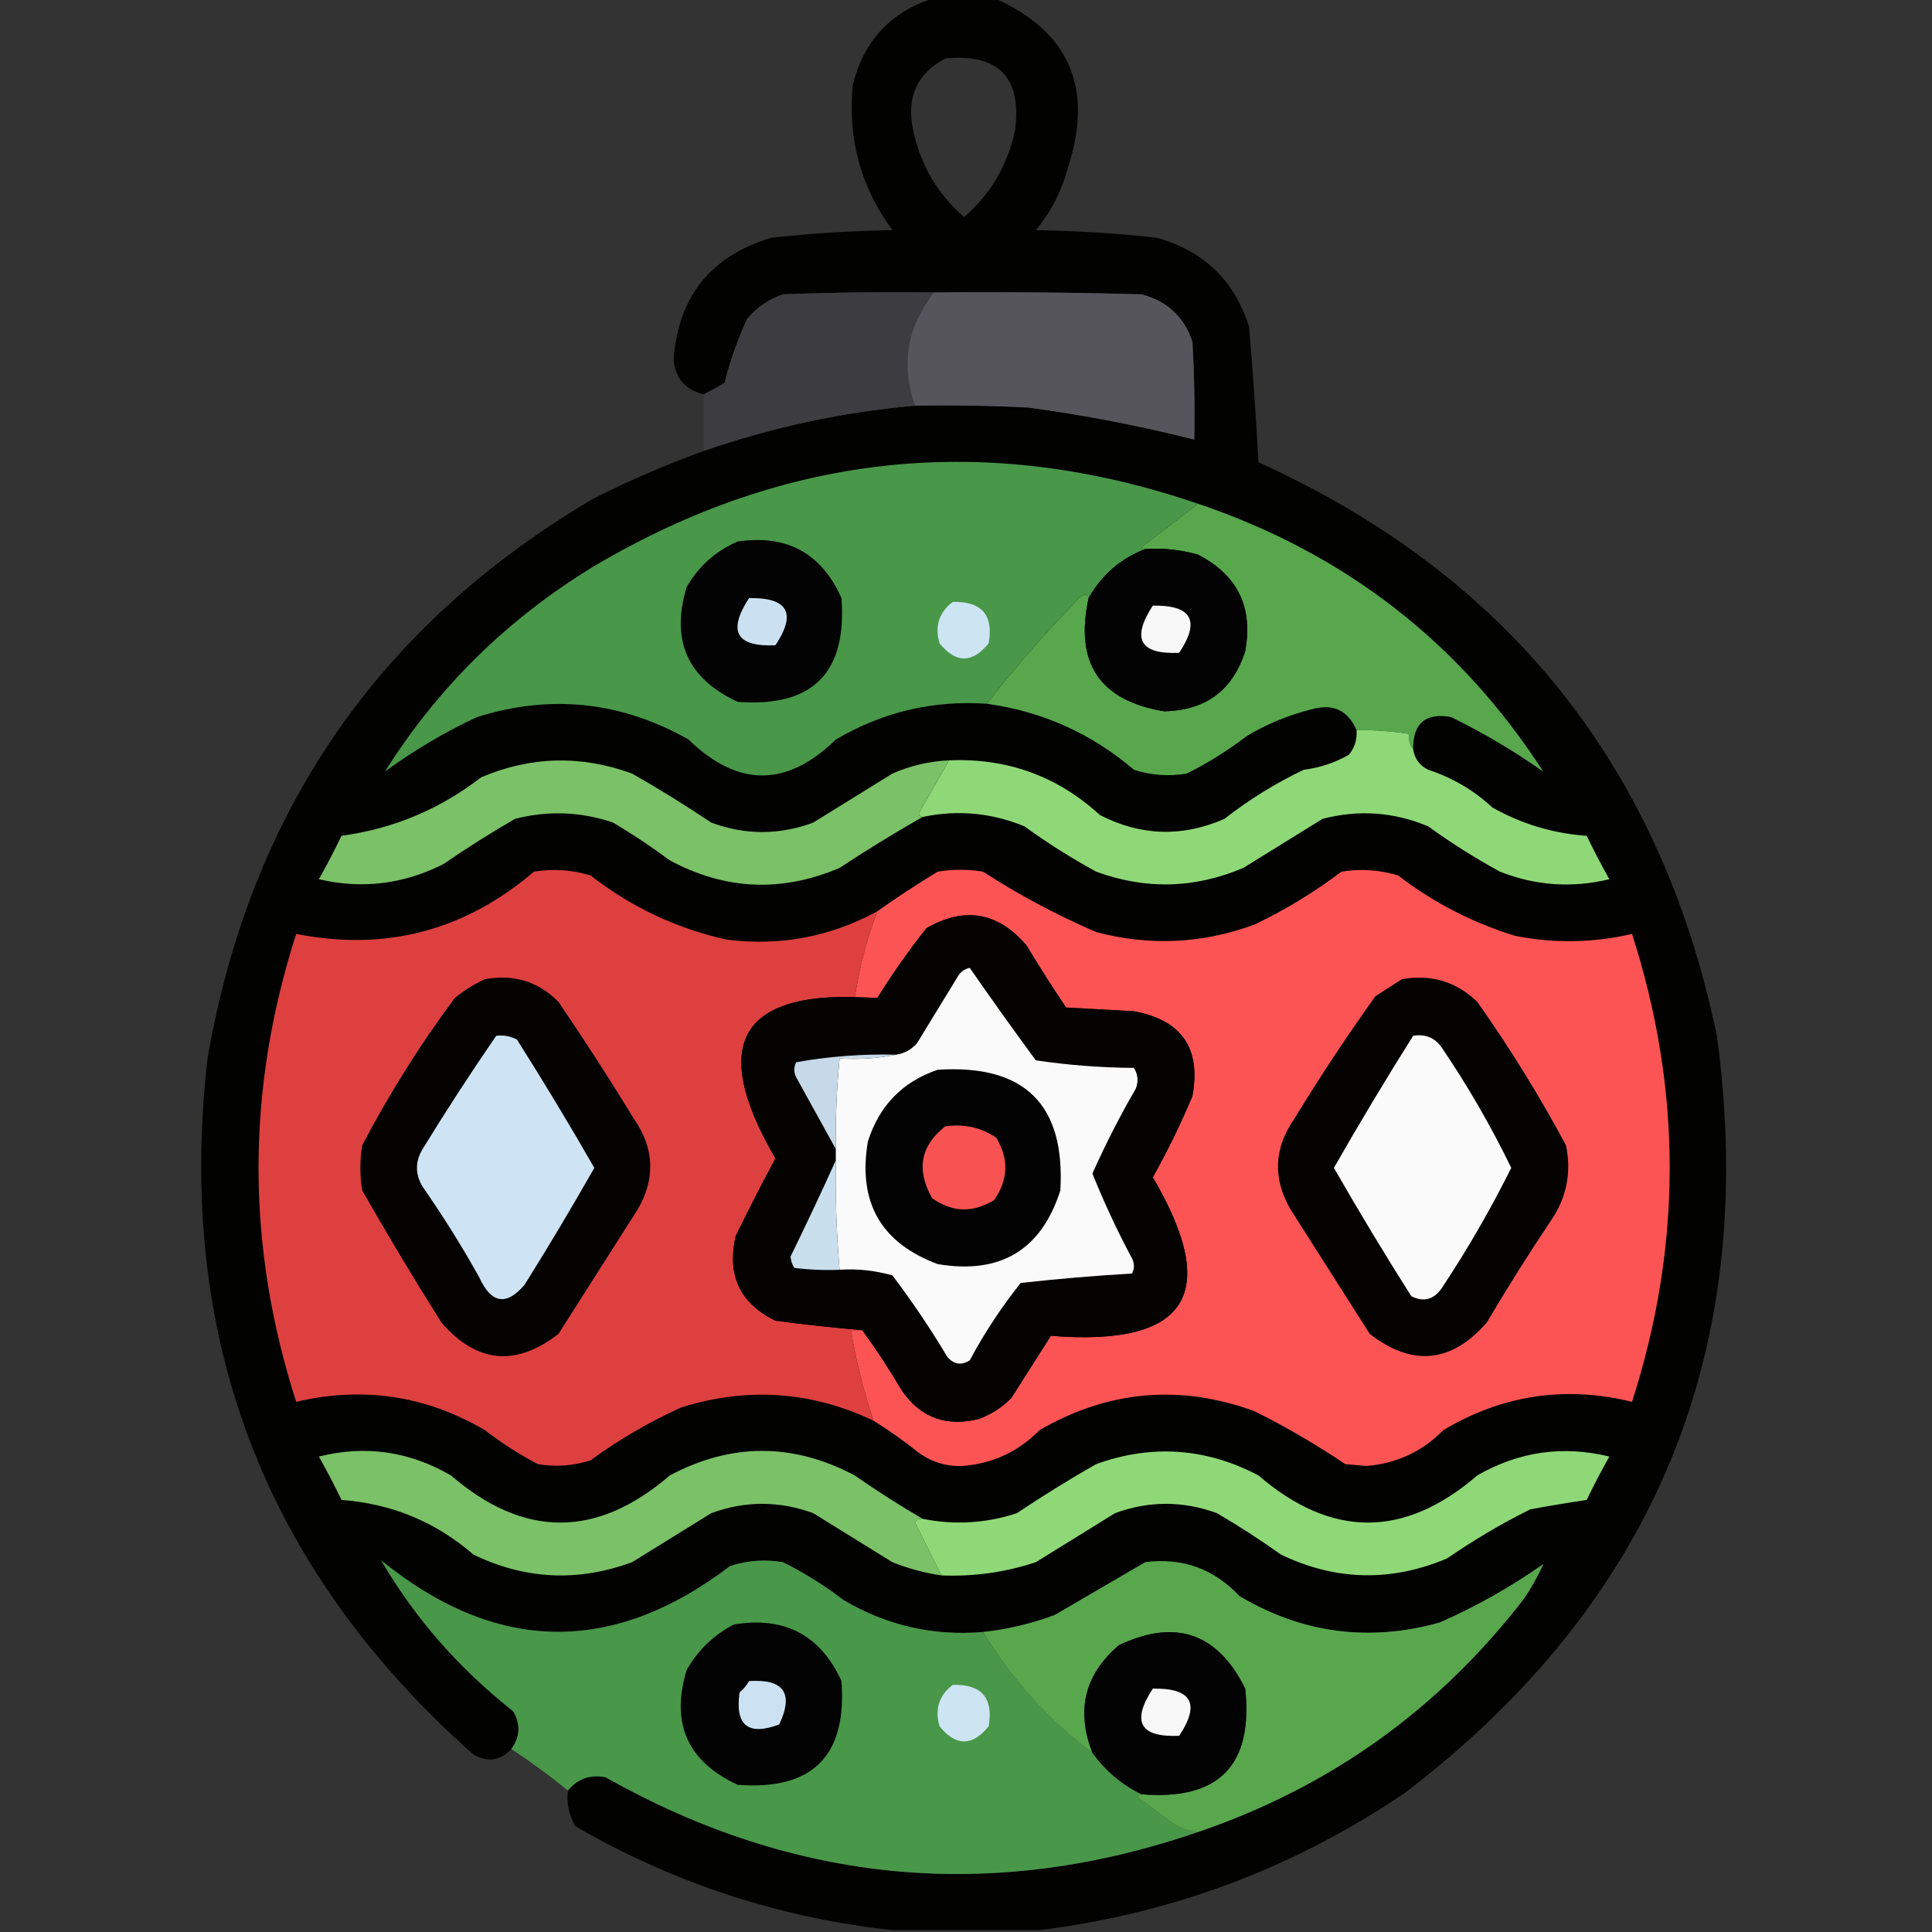 <?xml version="1.0" encoding="UTF-8"?> <svg xmlns="http://www.w3.org/2000/svg" xmlns:xlink="http://www.w3.org/1999/xlink" version="1.1" width="512px" height="512px" style="shape-rendering:geometricPrecision; text-rendering:geometricPrecision; image-rendering:optimizeQuality; fill-rule:evenodd; clip-rule:evenodd"><rect width="100%" height="100%" fill="#333333" stroke="none"/><g><path style="opacity:0.978" fill="#020201" d="M 247.5,-0.5 C 252.833,-0.5 258.167,-0.5 263.5,-0.5C 283.411,8.335 289.911,23.335 283,44.5C 281.346,50.643 278.512,56.143 274.5,61C 285.209,61.155 295.875,61.822 306.5,63C 318.894,66.394 327.061,74.227 331,86.5C 332.033,98.475 332.866,110.475 333.5,122.5C 399.67,152.518 440.17,203.184 455,274.5C 466.223,357.521 438.723,424.354 372.5,475C 343.062,494.978 310.729,507.144 275.5,511.5C 262.5,511.5 249.5,511.5 236.5,511.5C 206.66,508.276 178.66,499.11 152.5,484C 150.773,481.096 150.107,477.93 150.5,474.5C 153.136,471.349 156.469,470.182 160.5,471C 210.795,499.35 263.128,504.183 317.5,485.5C 352.581,473.543 381.414,452.877 404,423.5C 406.001,420.48 407.668,417.48 409,414.5C 400.368,420.567 391.202,425.734 381.5,430C 362.793,435.194 345.126,432.861 328.5,423C 321.655,415.739 313.322,412.739 303.5,414C 295.532,418.653 287.532,423.32 279.5,428C 273.342,430.29 267.008,431.79 260.5,432.5C 247.255,433.605 234.922,430.772 223.5,424C 218.503,420.166 213.17,416.833 207.5,414C 202.743,413.19 198.076,413.524 193.5,415C 162.302,438.754 131.469,438.254 101,413.5C 109.965,428.825 121.632,442.158 136,453.5C 138.009,456.95 137.842,460.283 135.5,463.5C 132.645,466.607 129.312,467.107 125.5,465C 70.046,415.892 46.546,354.392 55,280.5C 66.313,214.984 100.48,165.484 157.5,132C 166.955,127.27 176.622,123.104 186.5,119.5C 204.79,113.167 223.457,109.167 242.5,107.5C 252.506,107.334 262.506,107.5 272.5,108C 287.343,110.002 302.01,112.835 316.5,116.5C 316.666,107.827 316.5,99.16 316,90.5C 313.737,83.903 309.237,79.736 302.5,78C 284.17,77.5 265.836,77.333 247.5,77.5C 234.163,77.333 220.829,77.5 207.5,78C 203.726,79.302 200.559,81.469 198,84.5C 195.475,89.976 193.475,95.643 192,101.5C 190.124,102.609 188.291,103.609 186.5,104.5C 181.729,103.395 179.062,100.395 178.5,95.5C 179.687,78.603 188.354,67.769 204.5,63C 215.125,61.822 225.791,61.155 236.5,61C 228.094,49.547 224.594,36.714 226,22.5C 228.918,10.752 236.085,3.085 247.5,-0.5 Z M 250.5,15.5 C 264.631,14.131 270.798,20.464 269,34.5C 267.036,43.777 262.536,51.443 255.5,57.5C 248.48,51.48 243.98,43.813 242,34.5C 240.136,25.883 242.969,19.55 250.5,15.5 Z"></path></g><g><path style="opacity:1" fill="#3d3c41" d="M 247.5,77.5 C 240.336,86.775 238.669,96.775 242.5,107.5C 223.457,109.167 204.79,113.167 186.5,119.5C 186.5,114.5 186.5,109.5 186.5,104.5C 188.291,103.609 190.124,102.609 192,101.5C 193.475,95.643 195.475,89.976 198,84.5C 200.559,81.469 203.726,79.302 207.5,78C 220.829,77.5 234.163,77.333 247.5,77.5 Z"></path></g><g><path style="opacity:1" fill="#56555b" d="M 247.5,77.5 C 265.836,77.333 284.17,77.5 302.5,78C 309.237,79.736 313.737,83.903 316,90.5C 316.5,99.16 316.666,107.827 316.5,116.5C 302.01,112.835 287.343,110.002 272.5,108C 262.506,107.5 252.506,107.334 242.5,107.5C 238.669,96.775 240.336,86.775 247.5,77.5 Z"></path></g><g><path style="opacity:1" fill="#499749" d="M 317.5,133.5 C 312.569,137.313 307.569,141.146 302.5,145C 302.728,145.399 303.062,145.565 303.5,145.5C 296.971,148.026 291.971,152.36 288.5,158.5C 288.103,157.475 287.437,157.308 286.5,158C 277.586,167.075 269.252,176.575 261.5,186.5C 247.185,185.53 233.852,188.696 221.5,196C 208.5,208.667 195.5,208.667 182.5,196C 164.688,185.905 146.021,183.905 126.5,190C 117.812,194.037 109.645,198.87 102,204.5C 116.073,182.096 134.573,163.929 157.5,150C 208.348,119.924 261.681,114.424 317.5,133.5 Z"></path></g><g><path style="opacity:1" fill="#58a74d" d="M 317.5,133.5 C 356.465,146.674 386.965,170.341 409,204.5C 401.246,199.037 393.079,194.203 384.5,190C 377.784,188.858 374.451,191.691 374.5,198.5C 373.566,197.432 373.232,196.099 373.5,194.5C 368.87,193.771 364.203,193.437 359.5,193.5C 357.204,188.188 353.204,186.354 347.5,188C 341.501,189.499 335.834,191.832 330.5,195C 325.503,198.834 320.17,202.167 314.5,205C 309.743,205.81 305.076,205.476 300.5,204C 289.237,194.37 276.237,188.536 261.5,186.5C 269.252,176.575 277.586,167.075 286.5,158C 287.437,157.308 288.103,157.475 288.5,158.5C 284.732,175.662 291.399,185.662 308.5,188.5C 319.555,188.266 326.722,182.933 330,172.5C 332.113,160.893 327.947,152.393 317.5,147C 312.934,145.691 308.267,145.191 303.5,145.5C 303.062,145.565 302.728,145.399 302.5,145C 307.569,141.146 312.569,137.313 317.5,133.5 Z"></path></g><g><path style="opacity:1" fill="#020302" d="M 195.5,143.5 C 208.528,141.595 217.695,146.595 223,158.5C 224.5,178.333 215.333,187.5 195.5,186C 182.159,179.813 177.659,169.646 182,155.5C 185.225,149.986 189.725,145.986 195.5,143.5 Z"></path></g><g><path style="opacity:1" fill="#020302" d="M 303.5,145.5 C 308.267,145.191 312.934,145.691 317.5,147C 327.947,152.393 332.113,160.893 330,172.5C 326.722,182.933 319.555,188.266 308.5,188.5C 291.399,185.662 284.732,175.662 288.5,158.5C 291.971,152.36 296.971,148.026 303.5,145.5 Z"></path></g><g><path style="opacity:1" fill="#cbe1f1" d="M 198.5,158.5 C 208.818,158.322 211.151,162.489 205.5,171C 195.102,171.471 192.768,167.305 198.5,158.5 Z"></path></g><g><path style="opacity:1" fill="#cde4f3" d="M 252.5,159.5 C 260.201,159.362 263.367,163.029 262,170.5C 257.667,175.833 253.333,175.833 249,170.5C 247.662,165.96 248.829,162.293 252.5,159.5 Z"></path></g><g><path style="opacity:1" fill="#f8f8f8" d="M 305.5,160.5 C 315.818,160.322 318.151,164.489 312.5,173C 302.102,173.471 299.768,169.305 305.5,160.5 Z"></path></g><g><path style="opacity:1" fill="#8fd877" d="M 359.5,193.5 C 364.203,193.437 368.87,193.771 373.5,194.5C 373.232,196.099 373.566,197.432 374.5,198.5C 374.848,201.019 376.181,202.853 378.5,204C 384.927,206.105 390.594,209.439 395.5,214C 403.258,218.372 411.591,220.872 420.5,221.5C 422.372,225.412 424.372,229.245 426.5,233C 416.625,235.386 406.958,234.719 397.5,231C 390.9,227.395 384.566,223.395 378.5,219C 369.435,215.183 360.102,214.516 350.5,217C 343.5,221.333 336.5,225.667 329.5,230C 316.608,235.483 303.608,235.816 290.5,231C 283.9,227.395 277.566,223.395 271.5,219C 262.797,215.392 253.797,214.559 244.5,216.5C 243.957,216.44 243.624,216.107 243.5,215.5C 246.179,210.806 248.845,206.139 251.5,201.5C 266.891,200.842 280.224,205.675 291.5,216C 302.356,221.569 313.356,221.902 324.5,217C 330.997,211.915 337.997,207.582 345.5,204C 349.768,203.466 353.768,202.133 357.5,200C 359.016,198.103 359.683,195.936 359.5,193.5 Z"></path></g><g><path style="opacity:1" fill="#7bc167" d="M 251.5,201.5 C 248.845,206.139 246.179,210.806 243.5,215.5C 243.624,216.107 243.957,216.44 244.5,216.5C 237.096,220.711 229.763,225.211 222.5,230C 207.15,236.554 192.15,235.887 177.5,228C 172.672,224.419 167.672,221.085 162.5,218C 153.961,215.092 145.294,214.759 136.5,217C 129.998,220.75 123.665,224.75 117.5,229C 106.925,234.346 95.925,235.68 84.5,233C 86.627,229.245 88.627,225.412 90.5,221.5C 104.273,219.609 116.606,214.442 127.5,206C 140.646,200.4 153.979,200.067 167.5,205C 174.668,209.083 181.668,213.416 188.5,218C 197.512,221.332 206.512,221.332 215.5,218C 222.5,213.667 229.5,209.333 236.5,205C 241.302,202.897 246.302,201.731 251.5,201.5 Z"></path></g><g><path style="opacity:1" fill="#de4040" d="M 232.5,241.5 C 229.685,248.947 227.685,256.613 226.5,264.5C 228.5,264.5 230.5,264.5 232.5,264.5C 196.437,261.816 187.437,275.983 205.5,307C 201.872,313.755 198.372,320.588 195,327.5C 192.562,337.88 196.062,345.38 205.5,350C 213.284,351.025 220.951,351.858 228.5,352.5C 227.5,352.5 226.5,352.5 225.5,352.5C 226.872,360.653 228.872,368.653 231.5,376.5C 215,368.676 198,367.509 180.5,373C 171.981,376.869 163.981,381.535 156.5,387C 151.924,388.476 147.257,388.81 142.5,388C 137.565,385.394 132.898,382.394 128.5,379C 112.835,369.834 96.168,367.334 78.5,371.5C 65.186,330.163 65.186,288.829 78.5,247.5C 102.15,252.171 123.15,246.671 141.5,231C 146.589,230.174 151.589,230.508 156.5,232C 167.202,240.351 179.202,246.017 192.5,249C 206.681,250.797 220.014,248.297 232.5,241.5 Z"></path></g><g><path style="opacity:1" fill="#fc5454" d="M 231.5,376.5 C 228.872,368.653 226.872,360.653 225.5,352.5C 226.5,352.5 227.5,352.5 228.5,352.5C 232.225,357.597 235.725,362.93 239,368.5C 244.004,375.726 250.837,378.226 259.5,376C 262.726,374.802 265.559,372.969 268,370.5C 271.5,365 275,359.5 278.5,354C 314.685,356.927 323.685,342.927 305.5,312C 309.392,305.048 312.892,297.882 316,290.5C 318.329,277.83 313.162,270.33 300.5,268C 294.5,267.667 288.5,267.333 282.5,267C 278.875,261.585 275.375,256.085 272,250.5C 264.445,241.688 255.611,240.188 245.5,246C 240.775,251.971 236.442,258.137 232.5,264.5C 230.5,264.5 228.5,264.5 226.5,264.5C 227.685,256.613 229.685,248.947 232.5,241.5C 237.68,237.829 243.014,234.329 248.5,231C 252.5,230.333 256.5,230.333 260.5,231C 269.998,237.138 279.998,242.472 290.5,247C 304.71,250.766 318.71,250.099 332.5,245C 340.667,241.087 348.333,236.42 355.5,231C 360.589,230.174 365.589,230.508 370.5,232C 379.84,239.17 390.173,244.504 401.5,248C 411.887,250.052 422.221,249.885 432.5,247.5C 445.815,288.824 445.815,330.157 432.5,371.5C 414.814,367.17 398.147,369.67 382.5,379C 376.86,384.737 370.026,387.903 362,388.5C 360.167,388.333 358.333,388.167 356.5,388C 348.828,382.829 340.828,378.162 332.5,374C 312.723,366.771 293.723,368.438 275.5,379C 269.86,384.737 263.026,387.903 255,388.5C 250.781,388.643 246.948,387.476 243.5,385C 239.609,381.899 235.609,379.066 231.5,376.5 Z"></path></g><g><path style="opacity:1" fill="#050302" d="M 228.5,352.5 C 220.951,351.858 213.284,351.025 205.5,350C 196.062,345.38 192.562,337.88 195,327.5C 198.372,320.588 201.872,313.755 205.5,307C 187.437,275.983 196.437,261.816 232.5,264.5C 236.442,258.137 240.775,251.971 245.5,246C 255.611,240.188 264.445,241.688 272,250.5C 275.375,256.085 278.875,261.585 282.5,267C 288.5,267.333 294.5,267.667 300.5,268C 313.162,270.33 318.329,277.83 316,290.5C 312.892,297.882 309.392,305.048 305.5,312C 323.685,342.927 314.685,356.927 278.5,354C 275,359.5 271.5,365 268,370.5C 265.559,372.969 262.726,374.802 259.5,376C 250.837,378.226 244.004,375.726 239,368.5C 235.725,362.93 232.225,357.597 228.5,352.5 Z"></path></g><g><path style="opacity:1" fill="#fafafa" d="M 222.5,336.5 C 221.675,326.857 221.342,317.191 221.5,307.5C 221.5,306.5 221.5,305.5 221.5,304.5C 221.39,296.475 221.724,288.475 222.5,280.5C 227.695,280.821 232.695,280.487 237.5,279.5C 239.679,279.16 241.512,278.16 243,276.5C 246.667,270.5 250.333,264.5 254,258.5C 254.739,257.426 255.739,256.759 257,256.5C 262.701,264.724 268.534,272.891 274.5,281C 283.065,282.275 291.732,282.942 300.5,283C 301.576,284.726 301.743,286.559 301,288.5C 296.776,295.781 292.943,303.281 289.5,311C 292.568,318.64 296.068,326.14 300,333.5C 300.667,334.833 300.667,336.167 300,337.5C 290.171,338.065 280.338,338.899 270.5,340C 265.379,346.405 260.879,353.238 257,360.5C 254.733,361.935 252.733,361.602 251,359.5C 246.558,352.06 241.725,344.894 236.5,338C 231.934,336.691 227.267,336.191 222.5,336.5 Z"></path></g><g><path style="opacity:1" fill="#050202" d="M 128.5,259.5 C 136.142,258.102 142.642,260.102 148,265.5C 154.916,275.663 161.583,285.997 168,296.5C 173.417,304.317 173.75,312.317 169,320.5C 162,331.5 155,342.5 148,353.5C 136.682,362.268 126.348,361.268 117,350.5C 109.748,338.999 102.748,327.332 96,315.5C 95.333,311.5 95.333,307.5 96,303.5C 103.166,289.826 111.333,276.826 120.5,264.5C 123.011,262.457 125.678,260.791 128.5,259.5 Z"></path></g><g><path style="opacity:1" fill="#050302" d="M 371.5,259.5 C 379.259,258.131 385.926,260.131 391.5,265.5C 400.085,277.664 407.919,290.331 415,303.5C 416.509,310.757 415.175,317.423 411,323.5C 405.083,332.331 399.417,341.331 394,350.5C 384.621,361.232 374.287,362.232 363,353.5C 356,342.5 349,331.5 342,320.5C 337.25,312.317 337.583,304.317 343,296.5C 349.774,285.395 356.941,274.562 364.5,264C 366.898,262.476 369.231,260.976 371.5,259.5 Z"></path></g><g><path style="opacity:1" fill="#cee4f4" d="M 131.5,274.5 C 133.467,274.261 135.301,274.594 137,275.5C 144.1,286.705 150.933,298.039 157.5,309.5C 151.57,319.941 145.403,330.274 139,340.5C 134.189,346.141 130.189,345.474 127,338.5C 122.396,330.234 117.396,322.234 112,314.5C 110,311.167 110,307.833 112,304.5C 118.261,294.301 124.761,284.301 131.5,274.5 Z"></path></g><g><path style="opacity:1" fill="#fbfbfb" d="M 374.5,274.5 C 377.652,273.959 380.152,274.959 382,277.5C 388.961,287.762 395.128,298.429 400.5,309.5C 395.019,320.501 388.853,331.167 382,341.5C 379.872,344.458 377.206,345.124 374,343.5C 366.9,332.295 360.067,320.961 353.5,309.5C 360.244,297.678 367.244,286.011 374.5,274.5 Z"></path></g><g><path style="opacity:1" fill="#c6d9e8" d="M 237.5,279.5 C 232.695,280.487 227.695,280.821 222.5,280.5C 221.724,288.475 221.39,296.475 221.5,304.5C 218.028,298.229 214.528,291.895 211,285.5C 210.333,284.167 210.333,282.833 211,281.5C 219.716,279.944 228.549,279.278 237.5,279.5 Z"></path></g><g><path style="opacity:1" fill="#040303" d="M 248.5,283.5 C 271.509,282.01 282.342,292.676 281,315.5C 275.93,331.295 265.097,337.795 248.5,335C 233.438,329.389 227.271,318.555 230,302.5C 233.017,292.984 239.184,286.651 248.5,283.5 Z"></path></g><g><path style="opacity:1" fill="#f85252" d="M 250.5,298.5 C 255.485,297.771 259.985,298.771 264,301.5C 267.386,307.056 267.22,312.556 263.5,318C 257.809,321.494 252.309,321.327 247,317.5C 242.77,309.97 243.937,303.636 250.5,298.5 Z"></path></g><g><path style="opacity:1" fill="#cadfee" d="M 221.5,307.5 C 221.342,317.191 221.675,326.857 222.5,336.5C 218.486,336.666 214.486,336.499 210.5,336C 209.919,335.107 209.585,334.107 209.5,333C 213.667,324.503 217.667,316.003 221.5,307.5 Z"></path></g><g><path style="opacity:1" fill="#7bc167" d="M 244.5,402.5 C 243.624,402.369 242.957,402.702 242.5,403.5C 244.86,408.22 247.193,412.886 249.5,417.5C 245.049,416.851 240.716,415.684 236.5,414C 229.5,409.667 222.5,405.333 215.5,401C 206.486,397.707 197.486,397.707 188.5,401C 181.5,405.333 174.5,409.667 167.5,414C 153.166,419.274 139.166,418.607 125.5,412C 115.455,403.313 103.788,398.479 90.5,397.5C 88.627,393.588 86.627,389.755 84.5,386C 96.789,382.923 108.456,384.59 119.5,391C 138.847,407.665 158.18,407.665 177.5,391C 193.821,382.335 210.154,382.335 226.5,391C 232.427,395.122 238.427,398.955 244.5,402.5 Z"></path></g><g><path style="opacity:1" fill="#8fd877" d="M 249.5,417.5 C 247.193,412.886 244.86,408.22 242.5,403.5C 242.957,402.702 243.624,402.369 244.5,402.5C 252.99,404.198 261.324,403.698 269.5,401C 276.332,396.416 283.332,392.083 290.5,388C 305.257,382.697 319.591,383.697 333.5,391C 352.847,407.665 372.18,407.665 391.5,391C 402.509,384.667 414.176,383 426.5,386C 424.372,389.755 422.372,393.588 420.5,397.5C 415.479,398.244 410.479,399.077 405.5,400C 397.837,403.829 390.504,408.163 383.5,413C 368.637,419.266 353.97,418.933 339.5,412C 334.004,408.084 328.337,404.418 322.5,401C 313.486,397.707 304.486,397.707 295.5,401C 288.5,405.333 281.5,409.667 274.5,414C 266.383,416.686 258.049,417.853 249.5,417.5 Z"></path></g><g><path style="opacity:1" fill="#499749" d="M 260.5,432.5 C 268.359,445.333 278.025,456 289.5,464.5C 292.928,469.264 297.262,472.93 302.5,475.5C 301.262,475.81 301.262,476.31 302.5,477C 305.167,479 307.833,481 310.5,483C 312.65,484.411 314.984,485.245 317.5,485.5C 263.128,504.183 210.795,499.35 160.5,471C 156.469,470.182 153.136,471.349 150.5,474.5C 145.716,470.601 140.716,466.934 135.5,463.5C 137.842,460.283 138.009,456.95 136,453.5C 121.632,442.158 109.965,428.825 101,413.5C 131.469,438.254 162.302,438.754 193.5,415C 198.076,413.524 202.743,413.19 207.5,414C 213.17,416.833 218.503,420.166 223.5,424C 234.922,430.772 247.255,433.605 260.5,432.5 Z"></path></g><g><path style="opacity:1" fill="#58a74d" d="M 317.5,485.5 C 314.984,485.245 312.65,484.411 310.5,483C 307.833,481 305.167,479 302.5,477C 301.262,476.31 301.262,475.81 302.5,475.5C 322.982,477.185 332.149,467.852 330,447.5C 322.658,432.719 311.491,428.886 296.5,436C 287.432,443.791 285.098,453.291 289.5,464.5C 278.025,456 268.359,445.333 260.5,432.5C 267.008,431.79 273.342,430.29 279.5,428C 287.532,423.32 295.532,418.653 303.5,414C 313.322,412.739 321.655,415.739 328.5,423C 345.126,432.861 362.793,435.194 381.5,430C 391.202,425.734 400.368,420.567 409,414.5C 407.668,417.48 406.001,420.48 404,423.5C 381.414,452.877 352.581,473.543 317.5,485.5 Z"></path></g><g><path style="opacity:1" fill="#020302" d="M 194.5,430.5 C 207.916,428.289 217.416,433.289 223,445.5C 224.5,465.333 215.333,474.5 195.5,473C 182.159,466.813 177.659,456.646 182,442.5C 185.018,437.252 189.185,433.252 194.5,430.5 Z"></path></g><g><path style="opacity:1" fill="#020302" d="M 302.5,475.5 C 297.262,472.93 292.928,469.264 289.5,464.5C 285.098,453.291 287.432,443.791 296.5,436C 311.491,428.886 322.658,432.719 330,447.5C 332.149,467.852 322.982,477.185 302.5,475.5 Z"></path></g><g><path style="opacity:1" fill="#cce2f3" d="M 198.5,445.5 C 207.745,444.899 210.411,448.732 206.5,457C 198.246,460.081 194.746,457.248 196,448.5C 197.045,447.627 197.878,446.627 198.5,445.5 Z"></path></g><g><path style="opacity:1" fill="#cde4f2" d="M 252.5,446.5 C 260.147,446.313 263.314,449.98 262,457.5C 257.667,462.833 253.333,462.833 249,457.5C 247.662,452.96 248.829,449.293 252.5,446.5 Z"></path></g><g><path style="opacity:1" fill="#f8f8f8" d="M 305.5,447.5 C 315.818,447.322 318.151,451.489 312.5,460C 302.102,460.471 299.768,456.305 305.5,447.5 Z"></path></g></svg> 